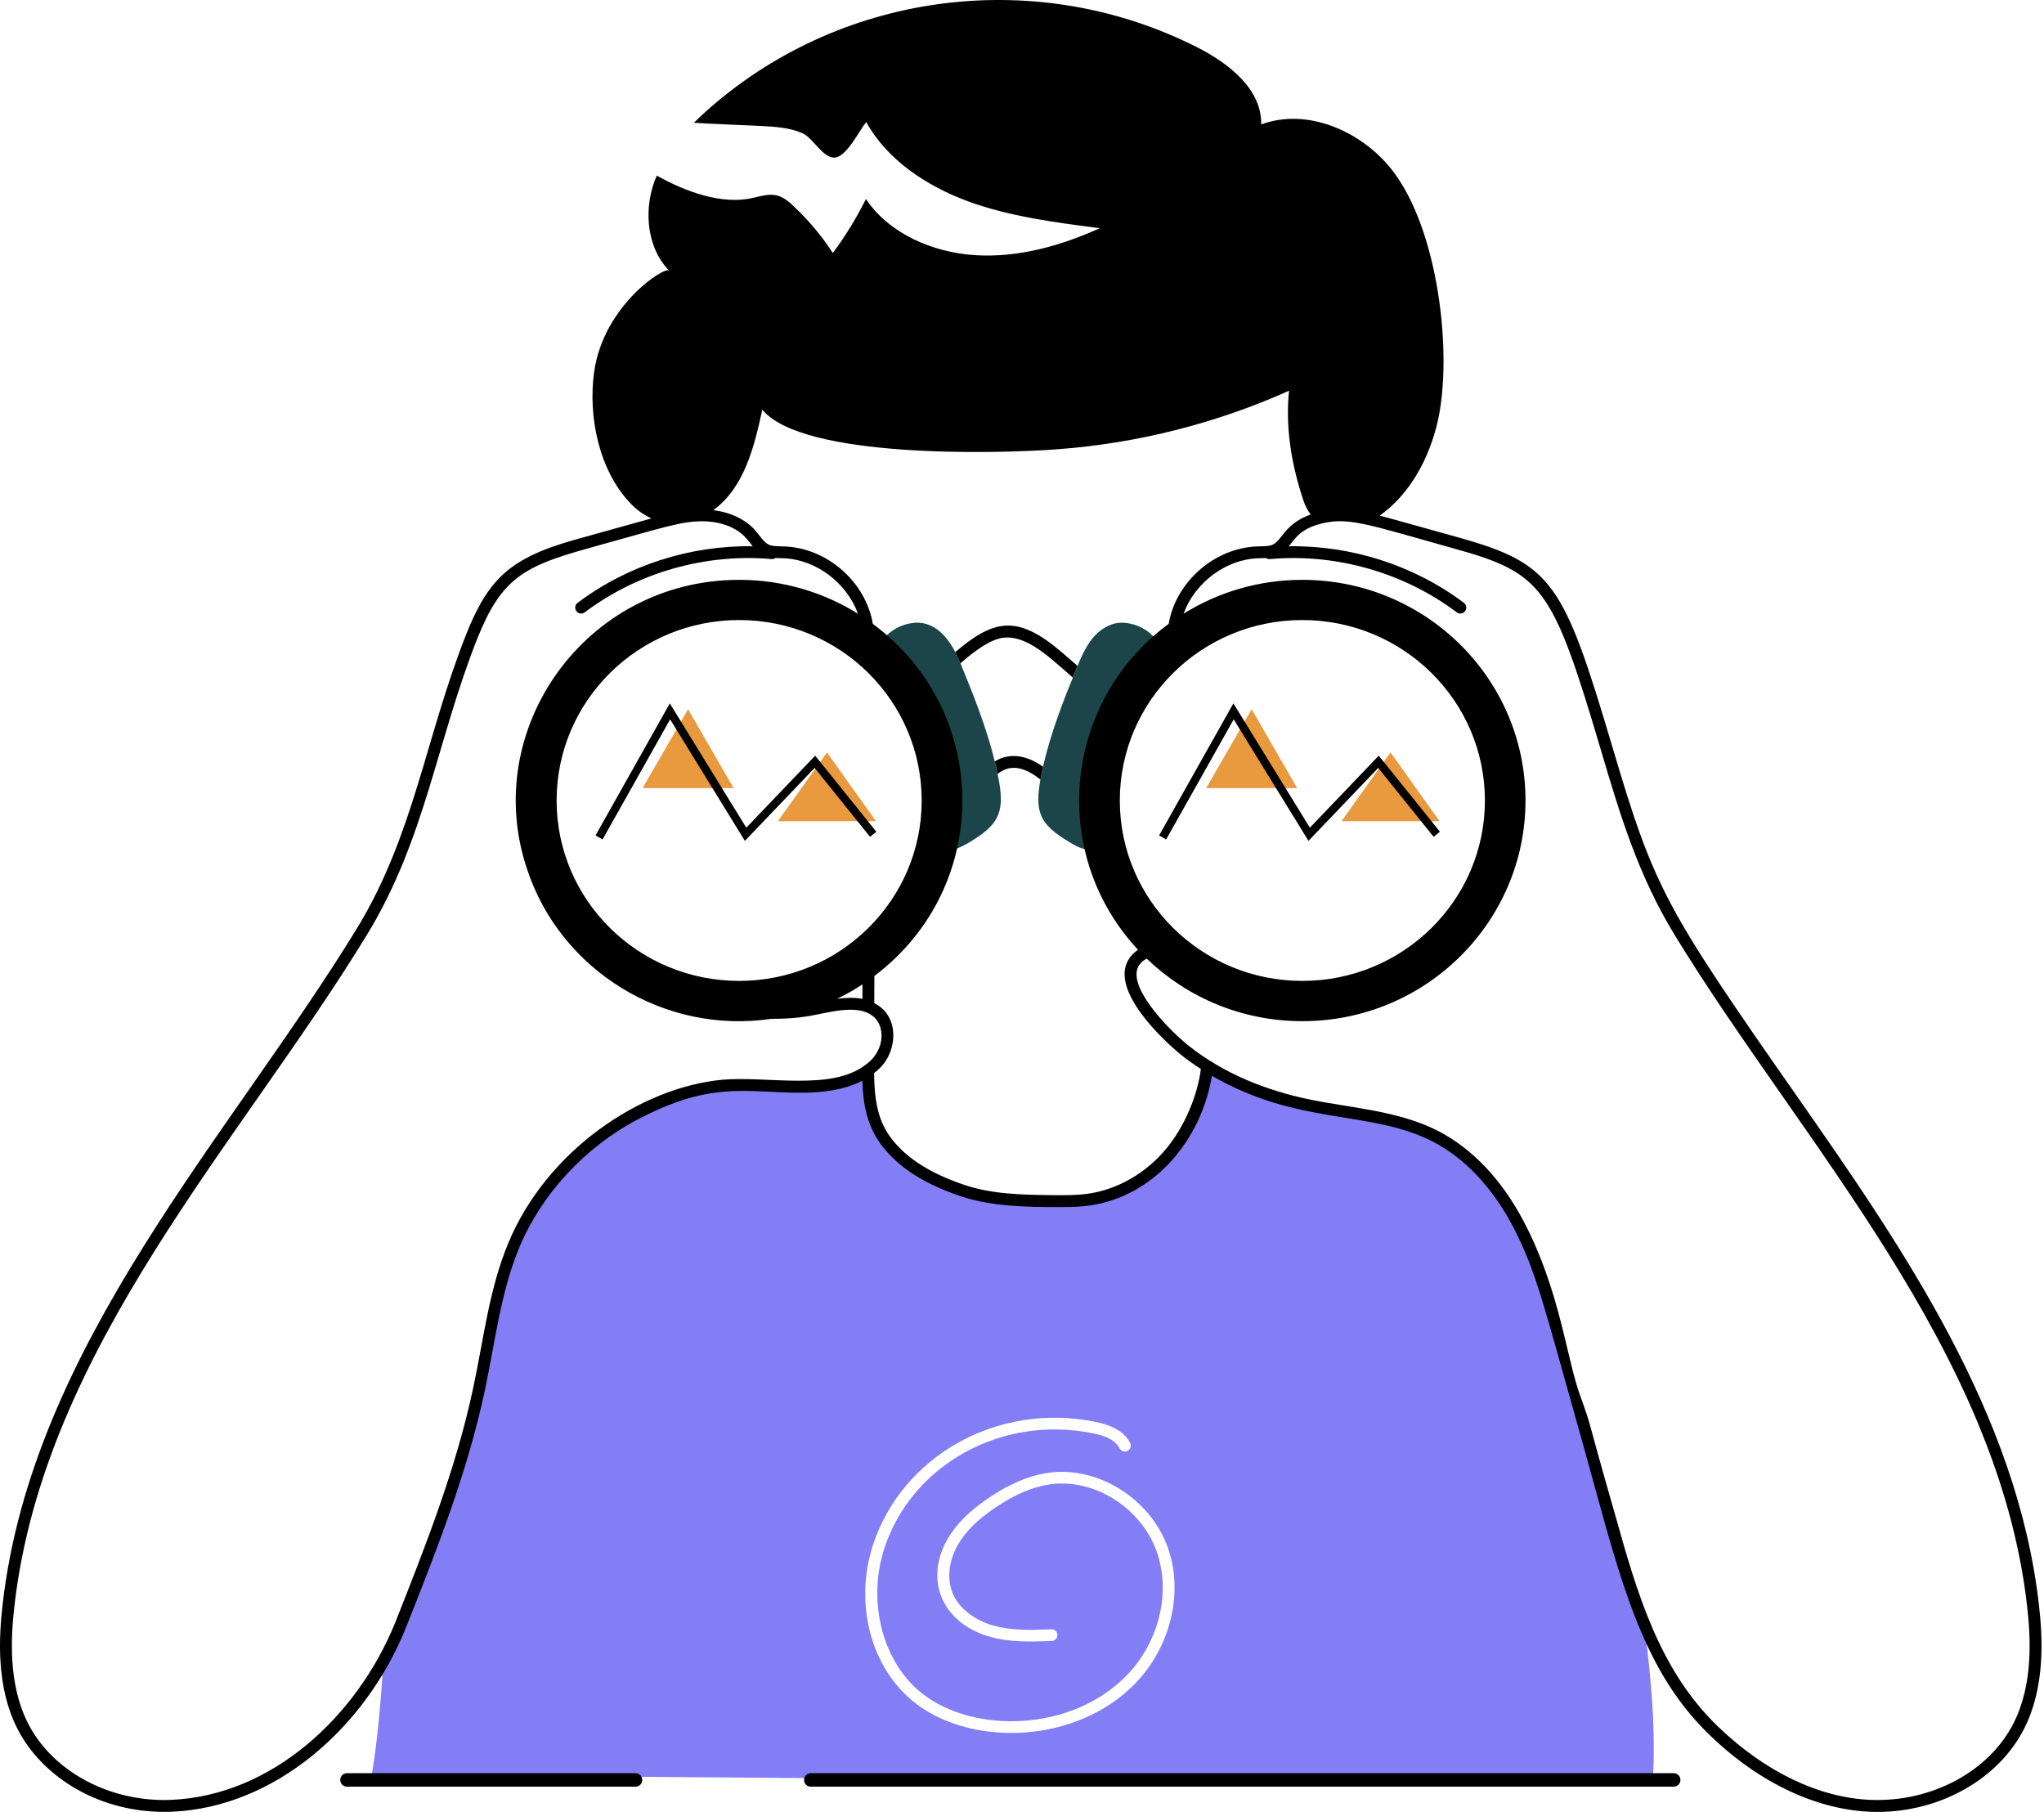 <?xml version="1.0" encoding="UTF-8"?> <svg xmlns="http://www.w3.org/2000/svg" width="758" height="672" viewBox="0 0 758 672" fill="none"><path d="M609.744 602.105C602.885 585.589 598.135 567.11 587.239 528.074C572.885 476.813 570.494 468.089 563.176 454.074C556.124 440.563 545.88 428.266 532.213 421.266C507.786 408.824 480.286 415.704 447.713 395.318C446.604 406.803 441.015 419.068 434.281 427.225C426.234 437.032 415.14 443.251 403.609 444.844C399.13 445.449 394.624 445.423 390.114 445.365C378.848 445.219 367.4 445.074 356.604 441.344C346.973 438.048 336.702 433.126 329.473 424.334C322.885 416.292 321.979 407.032 321.921 396.881C318.614 399.308 314.572 400.813 310.536 401.683C292.536 405.574 277.916 399.251 257.354 404.459C228.827 411.782 202.484 433.021 190.505 461.824C183.51 478.662 181.489 497.006 177.713 514.798C171.333 544.938 159.947 573.813 148.593 602.48C146.781 607.021 144.64 611.537 142.213 615.902C141.218 630.053 140.223 644.199 137.854 658.084L612.874 661.756C614.161 641.912 612.291 622.006 609.744 602.105ZM420.817 624.407C399.114 646.584 360.723 647.808 339.598 631.641C323.031 618.912 316.536 594.641 323.822 572.626C334.572 540.105 369.598 519.85 406.124 527.204C412.916 528.563 417.187 531.167 419.119 535.105C419.645 536.204 419.176 537.506 418.093 538.027C417.01 538.548 415.697 538.084 415.166 537.011C413.848 534.35 410.63 532.527 405.244 531.459C371.234 524.6 338.166 543.235 328.01 573.954C321.395 593.975 327.395 616.771 342.291 628.199C361.499 642.959 397.432 642.058 417.656 621.402C429.921 608.902 434.395 590.245 428.838 574.995C422.952 558.943 405.687 548.152 389.531 550.381C383.031 551.303 376.301 554.141 369.041 559.058C362.458 563.511 357.921 568.053 355.14 572.943C351.775 578.933 351.098 585.641 353.354 590.964C355.697 596.407 361.4 600.834 368.604 602.829C375.161 604.62 382.093 604.475 389.854 604.131C391.109 604.042 392.077 604.995 392.135 606.183C392.192 607.396 391.255 608.412 390.057 608.469C381.921 608.818 374.604 608.959 367.432 606.995C349.494 602.063 342.671 586.105 351.307 570.834C354.406 565.334 359.411 560.329 366.551 555.501C374.395 550.178 381.713 547.079 388.942 546.094C407.088 543.579 426.406 555.615 432.963 573.521C439.083 590.303 434.192 610.756 420.817 624.407Z" fill="#847EF6"></path><path d="M428.39 247.548C424.744 252.761 418.999 254.548 415.687 263.068C409.52 278.308 417.327 297.126 408.452 311.277C405.494 316.074 402.207 315.605 397.4 312.746C384.754 305.308 383.077 300.98 386.785 284.292C389.713 271.501 394.468 259.47 399.426 247.345C400.869 243.74 402.744 239.636 405.16 236.673C407.749 233.527 411.452 231.058 415.567 230.912C424.213 230.615 434.473 238.699 428.39 247.548Z" fill="#1B4548"></path><path d="M358.77 312.746C353.962 315.605 350.671 316.074 347.712 311.277C337.947 295.704 348.384 273.459 338.041 258.365C335.181 254.001 330.587 251.574 327.806 247.548C321.692 238.699 331.952 230.615 340.629 230.912C348.843 231.209 353.848 239.641 356.739 247.345C363.087 262.777 367.78 275.308 370.499 289.787C372.66 302.068 369.681 306.329 358.77 312.746Z" fill="#1B4548"></path><path d="M368.911 282.324C369.291 283.85 369.645 285.412 369.942 286.969C370.968 286.173 372.056 285.527 373.234 285.146C377.905 283.589 382.786 286.584 385.843 289.084C386.109 287.469 386.431 285.881 386.786 284.292C381.197 280.313 374.739 278.751 368.911 282.324Z" fill="black"></path><path d="M354.27 241.787C354.947 243.141 355.562 244.553 356.181 245.959C360.161 242.495 365.359 238.235 370.437 236.792C377.494 234.849 384.931 240.141 390.609 244.964C393.046 247.021 395.458 249.105 397.843 251.25C398.499 249.553 399.484 247.23 399.603 246.933C397.577 245.136 395.52 243.375 393.458 241.61C377.239 227.813 368.51 229.662 354.27 241.787Z" fill="black"></path><path d="M756.114 594.995C748.041 524.235 705.905 462.964 665.853 405.724C617.327 336.23 613.499 329.516 597.879 276.74C579.827 216.011 575.843 209.037 540.52 199.193C512.801 191.485 517.135 192.62 511.645 191.193C522.958 183.23 530.067 169.75 533.15 156.303C538.827 131.464 533.494 84.657 515.911 62.626C504.614 48.537 484.739 39.86 467.702 46.136C467.999 33.146 455.734 23.516 444.056 17.584C385.192 -12.281 313.536 -3.552 263.765 39.568C261.567 41.48 259.4 43.448 257.353 45.532C259.937 45.751 281.213 46.662 281.765 46.688C287.15 46.974 292.739 47.235 297.598 49.407C301.635 51.198 305.473 59.24 309.947 58.376C314.249 57.594 318.728 48.276 321.244 45.24C328.859 59.126 343.374 68.876 358.916 74.631C374.546 80.334 391.317 82.475 407.853 84.615C393.541 91.094 377.702 95.605 361.697 94.62C345.713 93.641 329.557 86.464 321.129 73.792C317.645 80.766 313.551 87.506 308.838 93.813C304.739 87.448 299.822 81.631 294.202 76.37C289.036 71.355 286.192 71.641 279.421 73.329C267.801 76.151 254.01 70.975 243.567 65.115C238.603 76.266 239.322 91.204 248.077 100.323C246.53 98.698 223.754 113.219 220.327 137.959C218.02 154.506 222.145 174.844 234.234 187.084C236.515 189.391 238.999 191.068 241.583 192.224C236.51 193.62 224.629 196.943 216.557 199.193C206.853 201.896 194.77 205.25 186.275 213.245C179.749 219.386 175.869 227.735 172.926 235.115C157.874 272.98 153.541 309.62 132.327 344.318C84.973 421.667 11.952 498.698 0.963 594.995C-0.449 607.313 -1.417 625.48 6.405 640.912C15.551 659.006 37.27 672.709 63.442 671.808C101.864 670.308 135.718 640.594 150.64 603.287C161.843 575.037 173.4 545.849 179.864 515.251C183.53 498.11 185.609 479.318 192.536 462.662C200.859 442.704 216.968 425.297 236.754 414.954C258.103 403.766 270.374 404.058 285.765 404.839C297.02 405.402 309.713 405.948 319.786 400.735C320.067 409.24 321.4 417.959 327.765 425.735C334.062 433.391 342.999 439.011 355.879 443.428C367.4 447.407 380.572 447.594 393.624 447.594C397.176 447.594 400.53 447.485 403.911 447.027C428.093 443.693 445.52 422.594 449.431 398.902C481.572 417.547 507.989 411.402 531.202 423.24C543.166 429.355 553.546 440.381 561.218 455.079C569.754 471.422 573.223 486.636 585.119 528.683C599.827 580.506 606.697 617.063 634.041 643.381C655.187 663.771 677.76 671.865 696.254 671.865C719.567 671.865 741.208 659.636 750.676 640.912C758.494 625.48 757.525 607.313 756.114 594.995ZM267.864 400.37C237.728 403.183 202.801 426.469 188.478 460.985C181.322 478.172 179.317 496.813 175.546 514.339C169.166 544.553 157.671 573.599 146.557 601.667C132.499 636.355 100.833 665.928 63.265 667.396C40.687 668.277 19.4 656.844 10.343 638.912C3.051 624.537 3.994 607.256 5.343 595.495C16.28 499.928 88.848 423.964 136.088 346.61C157.734 311.183 161.968 274.652 177.015 236.761C185.869 214.579 194.254 209.969 217.734 203.428C246.395 195.464 252.572 193.287 260.452 193.287C260.754 193.339 270.853 192.896 276.77 199.605C277.395 200.308 278.187 201.417 279.145 202.553C255.947 202.172 232.64 209.625 214.192 223.542C212.504 224.813 213.421 227.506 215.525 227.506C215.984 227.506 216.452 227.36 216.848 227.058C236.411 212.303 261.687 205.11 286.197 207.313C286.713 207.344 287.187 207.178 287.588 206.917C288.515 206.969 288.937 206.969 290.557 207.011C302.728 207.422 314.077 216.271 318.166 227.558C305.405 219.625 290.296 215.006 274.124 215.006C217.119 215.006 177.89 270.516 195.504 322.417C207.905 359.881 246.343 383.709 286.176 377.766C296.458 377.886 302.713 376.172 303.879 376.006C310.687 374.615 319.994 372.573 324.661 377.678C328.374 381.735 327.827 390.251 320.603 395.11C307.921 404.521 284.489 398.928 267.864 400.37ZM319.817 370.375C316.843 369.803 313.635 369.928 310.432 370.36C313.697 368.782 316.833 366.98 319.838 365.006C319.833 366.797 319.827 368.584 319.817 370.375ZM274.124 363.719C236.754 363.719 206.416 333.792 206.416 296.844C206.416 259.865 236.754 229.912 274.124 229.912C311.494 229.912 341.801 259.865 341.801 296.844C341.801 333.792 311.494 363.719 274.124 363.719ZM432.577 425.829C425.051 434.995 414.379 441.131 403.312 442.657C399.14 443.224 394.874 443.219 390.093 443.162C379.119 443.016 367.77 442.87 357.317 439.256C345.234 435.12 336.926 429.933 331.176 422.933C325.577 416.099 324.286 408.23 324.145 397.907C325.541 396.829 326.822 395.631 327.869 394.23C331.838 388.969 332.952 380.235 327.926 374.709C326.869 373.563 325.593 372.693 324.218 371.969C324.239 368.605 324.249 365.245 324.26 361.886C368.155 328.777 367.551 263.761 323.692 231.349C321.046 215.771 306.76 203.131 290.708 202.605C288.536 202.563 286.432 202.594 285.088 201.959C283.254 201.063 281.994 198.933 280.093 196.693C276.489 192.605 270.937 189.969 264.525 189.162C276.083 180.735 279.708 165.547 282.702 151.902C297.484 169.969 369.093 168.36 392.426 166.568C421.958 164.344 451.083 156.964 478.036 144.875C476.603 158.584 478.973 172.474 483.364 185.579C484.051 187.631 484.973 189.334 486.067 190.756C480.989 192.579 478.062 195.178 475.515 198.516C472.609 202.266 471.874 202.495 467.577 202.573L466.374 202.605C450.348 203.131 436.062 215.771 433.385 231.323C394.083 260.407 388.9 316.62 422.036 352.193C418.39 354.636 417.333 357.782 417.098 360.099C415.833 373.271 437.765 390.964 437.999 391.141C440.327 393.016 442.801 394.75 445.338 396.386C444.062 406.443 439.161 417.849 432.577 425.829ZM415.275 296.844C415.275 259.865 445.588 229.912 482.952 229.912C520.322 229.912 550.666 259.865 550.666 296.844C550.666 333.792 520.322 363.719 482.952 363.719C445.588 363.719 415.275 333.792 415.275 296.844ZM746.734 638.912C737.681 656.844 716.395 668.277 693.786 667.396C674.676 666.662 654.536 656.99 637.103 640.204C615.348 619.308 607.114 590.803 598.968 561.719C587.879 523.162 590.645 530.391 586.03 517.631C580.869 503.469 578.583 478.751 565.129 453.047C557.015 437.527 545.989 425.86 533.202 419.303C518.458 411.792 501.218 410.896 485.718 407.693C469.593 404.386 453.77 398.073 440.734 387.704C434.119 382.412 420.687 368.803 421.51 360.542C421.713 358.396 422.947 356.719 425.244 355.459C440.15 369.803 460.494 378.652 482.952 378.652C528.999 378.652 565.718 341.62 565.718 296.844C565.718 251.662 528.671 215.006 482.952 215.006C466.754 215.006 451.645 219.625 438.911 227.558C442.999 216.271 454.348 207.422 466.52 207.011C468.171 206.969 468.567 206.969 469.473 206.917C469.874 207.178 470.343 207.344 470.874 207.313C495.374 205.11 520.661 212.303 540.223 227.058C540.619 227.36 541.088 227.506 541.551 227.506C543.655 227.506 544.567 224.813 542.879 223.542C524.431 209.631 501.124 202.183 477.931 202.558C480.025 200.063 481.9 196.625 488.275 194.636C499.364 191.178 506.53 194.303 539.343 203.428C572.109 212.558 575.76 217.636 593.645 278C600.702 301.813 607.379 324.329 620.989 346.61C667.885 423.402 740.843 500.318 751.734 595.495C753.088 607.256 754.025 624.537 746.734 638.912Z" fill="black"></path><path d="M255.171 263L272.059 292.25H238.284L255.171 263Z" fill="#E9993E"></path><path d="M464.171 263L481.058 292.25H447.283L464.171 263Z" fill="#E9993E"></path><path d="M306.671 279L324.857 304.5H288.484L306.671 279Z" fill="#E9993E"></path><path d="M515.671 279L533.857 304.5H497.484L515.671 279Z" fill="#E9993E"></path><path d="M222.155 310.519L248.451 263.78L276.495 309.35L302.201 282.476L323.818 309.35" stroke="black" stroke-width="3"></path><path d="M431.155 310.519L457.451 263.78L485.495 309.35L511.201 282.476L532.818 309.35" stroke="black" stroke-width="3"></path><path d="M300.671 660L620.671 660" stroke="black" stroke-width="5" stroke-linecap="round"></path><path d="M128.671 660L235.671 660" stroke="black" stroke-width="5" stroke-linecap="round"></path></svg> 